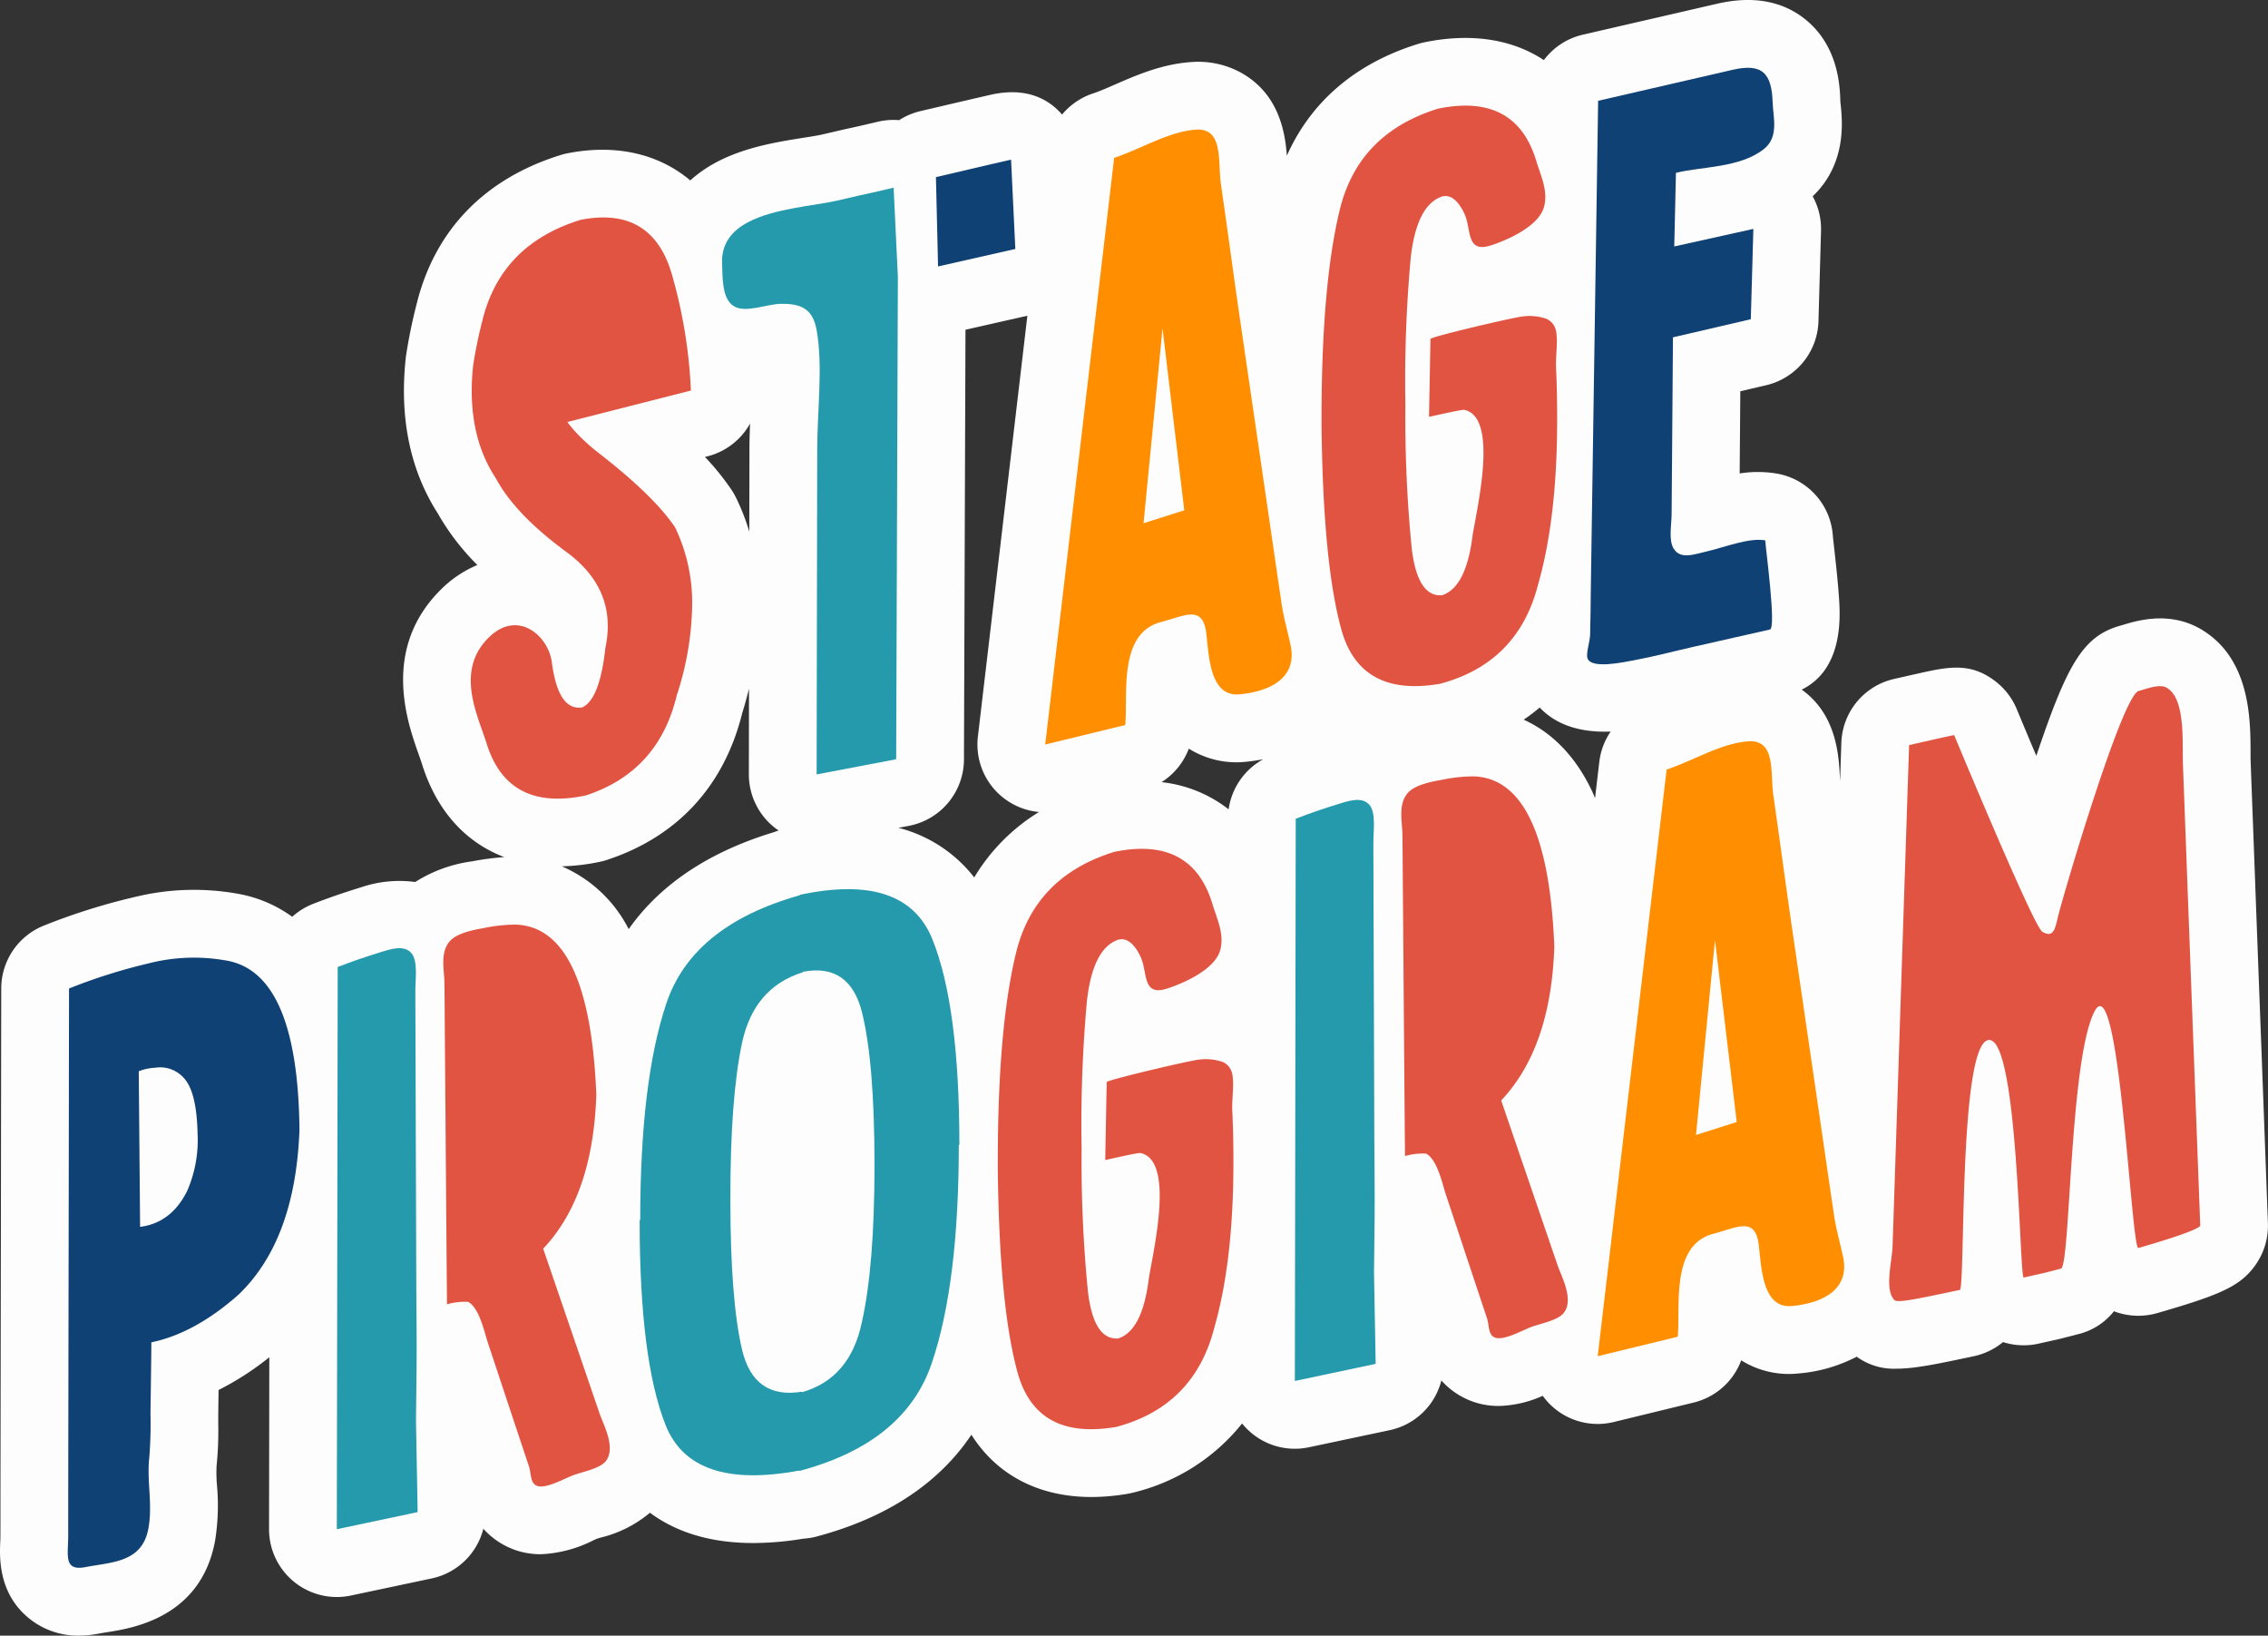 <svg id="Group_6225" data-name="Group 6225" xmlns="http://www.w3.org/2000/svg" xmlns:xlink="http://www.w3.org/1999/xlink" width="334.583" height="241.245" viewBox="0 0 334.583 241.245">
  <rect x="0" y="0" width="334.583" height="241.245" fill="#333333" stroke="none"/>
  <defs>
    <clipPath id="clip-path">
      <rect id="Rectangle_1503" data-name="Rectangle 1503" width="334.583" height="241.245" fill="none"/>
    </clipPath>
  </defs>
  <g id="Group_6224" data-name="Group 6224" clip-path="url(#clip-path)">
    <path id="Path_12919" data-name="Path 12919" d="M333.625,155.055v-.009q-.513-13.47-1.011-26.916l-.587-15.68c-.018-.449-.017-.971-.018-1.537-.014-4.854-.039-13.892-7.4-18.156-4.6-2.642-9.306-1.226-11.318-.621-.143.043-.281.086-.457.134-5.51,1.523-7.861,5.621-12.428,19.213-.978-2.315-1.956-4.647-2.885-6.887a10,10,0,0,0-3-3.987c-3.779-3.015-7.132-2.263-11.769-1.222-1.675.376-3.343.757-3.343.757a10,10,0,0,0-7.768,9.416q-.095,2.817-.187,5.635c-.012-.214-.024-.438-.034-.644-.151-3.052-.463-9.153-5.624-12.834,6.206-3.063,5.684-10.883,5.492-13.655-.17-2.446-.479-5.208-.706-7.225-.087-.772-.159-1.389-.188-1.729a10,10,0,0,0-8.179-9.243,16.948,16.948,0,0,0-5.574-.033q.02-2.408.039-4.824l.055-7.3,3.8-.885a10,10,0,0,0,7.732-9.457l.377-13.322a9.994,9.994,0,0,0-1.23-5.094c5.012-4.758,4.381-11.028,4.136-13.467-.024-.237-.053-.466-.061-.63-.06-2.031-.243-8.208-5.368-12.16-3.381-2.608-7.7-3.323-12.8-2.143q-2.538.582-5.082,1.171l-3.4.786q-3.893.891-7.783,1.791l-3.557.82a9.979,9.979,0,0,0-5.745,3.746C223.123,5.8,217.089,4.813,210.14,6.238c-.32.066-.638.148-.95.245-9.2,2.85-15.789,8.495-19.348,16.479-.261-3.566-1.218-9.216-6.87-12.3a13.1,13.1,0,0,0-7.122-1.516c-4.377.269-8.225,1.952-11.315,3.3-1.22.533-2.371,1.036-3.3,1.341a10,10,0,0,0-4.555,3.109c-1.888-2.182-5.151-4.146-10.58-2.909l-2.578.594c-2.111.49-4.924,1.147-7.738,1.807a9.959,9.959,0,0,0-3.138,1.335,9.974,9.974,0,0,0-3.1.223c-2.909.683-3.414.792-3.917.9-.553.118-1.106.235-4.285.981-.662.155-1.728.325-2.859.5-3.839.612-8.617,1.373-12.831,3.619a18.955,18.955,0,0,0-3.823,2.663c-4.635-3.9-10.92-5.406-18.081-4.005a9.9,9.9,0,0,0-1.044.262C71.5,26.345,64.153,33.94,61.472,44.809a76.283,76.283,0,0,0-1.578,7.7c-.016.111-.029.223-.041.334-.942,8.821.652,16.522,4.74,22.894a35.372,35.372,0,0,0,5.829,7.6,16.673,16.673,0,0,0-5.4,3.637c-8.774,8.714-4.933,19.559-3.293,24.19.191.539.375,1.05.523,1.525,2.147,6.874,6.412,11.56,12.139,13.729a39.967,39.967,0,0,0-4.617.6l-.171.03a20.8,20.8,0,0,0-8.346,3.042,17.574,17.574,0,0,0-8,.785l-.115.035c-2.528.779-4.807,1.567-6.965,2.411a9.97,9.97,0,0,0-3.065,1.9,19.347,19.347,0,0,0-7.94-3.381,36.538,36.538,0,0,0-15.02.4c-.106.023-.211.046-.317.072l-1.2.29a92.075,92.075,0,0,0-12.1,3.894,10,10,0,0,0-6.352,9.3l-.016,9.3q-.014,9.325-.025,18.64L.069,219.42c0,2.361,0,4.724-.007,7.114,0,.313-.016.617-.027.906-.091,2.2-.305,7.346,3.99,11.045a11.432,11.432,0,0,0,7.625,2.76,15.023,15.023,0,0,0,2.855-.284c.447-.086.9-.157,1.358-.229,3.787-.6,13.846-2.21,15.881-13.567a32.942,32.942,0,0,0,.269-8.049,21.245,21.245,0,0,1-.061-2.924,51.233,51.233,0,0,0,.245-6.158c0-.482,0-.962,0-1.433l.048-3.583a42.23,42.23,0,0,0,7.484-4.831l-.039,25.347a10,10,0,0,0,12.07,9.8l11.923-2.523a10,10,0,0,0,7.624-7.331,11.281,11.281,0,0,0,5.6,3.41,11.678,11.678,0,0,0,2.867.352,18.924,18.924,0,0,0,7.775-2.058c.191-.086.369-.168.544-.241.153-.05.327-.1.51-.153a17.77,17.77,0,0,0,7.28-3.669c3.465,2.572,8.34,4.468,15.237,4.467a45.69,45.69,0,0,0,7.381-.64,10.007,10.007,0,0,0,1.974-.32c12.009-3.2,18.889-9.12,22.83-15.013,3.756,5.949,9.941,9.185,17.7,9.185a31.674,31.674,0,0,0,5.409-.485c.294-.052.586-.117.874-.194a29.339,29.339,0,0,0,15.95-10.166,9.98,9.98,0,0,0,9.849,3.511l11.924-2.522a10,10,0,0,0,7.625-7.333,11.273,11.273,0,0,0,5.6,3.411,11.669,11.669,0,0,0,2.866.352,16.8,16.8,0,0,0,6.487-1.5,9.978,9.978,0,0,0,10.465,3.869l11.81-2.875a10,10,0,0,0,7.007-6.227,13.262,13.262,0,0,0,8.419,1.94,22.531,22.531,0,0,0,8.619-2.475,9.337,9.337,0,0,0,5.83,1.772c2.719,0,6.1-.714,10.821-1.711l.613-.129a10.13,10.13,0,0,0,4.321-2.086,10.037,10.037,0,0,0,5.253.227c1.151-.261,1.757-.394,2.151-.48.88-.193.88-.19,2.506-.612l1.127-.292a9.6,9.6,0,0,0,5.324-3.391,10.085,10.085,0,0,0,6.382.273c9.242-2.673,12.268-3.933,14.515-7.123a10,10,0,0,0,1.818-6.129Zm-97.686-42.721-.633,5.383c-.143-.331-.276-.678-.426-1-2.776-5.876-6.569-8.966-10.1-10.57a27.89,27.89,0,0,0,2.365-1.791c2.659,2.829,6.363,3.564,9.589,3.564.3,0,.589-.007.877-.018a9.963,9.963,0,0,0-1.67,4.427m-60.562-1.909a13.191,13.191,0,0,0,8.419,1.939c.886-.084,1.736-.216,2.564-.375a10,10,0,0,0-5.109,7.39,19.437,19.437,0,0,0-9.9-4.011,9.99,9.99,0,0,0,4.027-4.943M104.392,67.3a9.983,9.983,0,0,0,6.259-4.824c-.049,1.229-.089,2.463-.091,3.69l-.022,12.24a33.342,33.342,0,0,0-1.959-5.006,9.8,9.8,0,0,0-.662-1.151A37.93,37.93,0,0,0,104,67.4ZM92.75,137.042a19.935,19.935,0,0,0-9.869-9.265,30.477,30.477,0,0,0,5.606-.663,9.965,9.965,0,0,0,1.059-.285c10.382-3.413,17.272-10.885,19.944-21.625.379-1.224.709-2.433,1.006-3.632l-.022,12.626a10,10,0,0,0,3.616,7.719c.249.206.508.4.772.576-.229.076-.458.154-.679.245-11.066,3.342-17.592,8.828-21.433,14.3M132.539,122.1l1.539-.293a10,10,0,0,0,8.128-9.788l.225-63.384,9.131-2.066-7.3,62.073a10,10,0,0,0,9.011,11.124,28.472,28.472,0,0,0-9.552,9.65,20.619,20.619,0,0,0-9.9-6.948c-.418-.139-.849-.251-1.279-.368m180.434,16.782c.009-.029.017-.058.025-.088l0,.1-.028-.009" fill="#fdfdfd"/>
    <path id="Path_12920" data-name="Path 12920" d="M246.8,49.754q-.056,7.6-.114,15.183-.045,5.469-.084,10.936c-.011,1.55-.461,3.763.284,5.012,1.008,1.71,3.1.853,4.969.431,2.556-.586,6.17-2.054,8.562-1.615.059,1.3,1.66,12.931.689,13.15q-5.6,1.266-11.216,2.536c-2.92.659-5.874,1.451-8.789,1.99-1.6.293-6.175,1.305-6.88-.2-.319-.68.329-2.545.359-3.522.067-2.2.063-4.388.1-6.583q.336-22.388.67-44.782.208-13.7.411-27.423,5.664-1.3,11.329-2.61c2.826-.65,5.653-1.309,8.478-1.954,4.4-1.021,5.81.482,5.94,4.848.073,2.144.945,5.025-1.253,6.8-3.516,2.833-9.174,2.584-13.013,3.544l-.249,10.855,11.669-2.588-.377,13.322Z" fill="#104174"/>
    <path id="Path_12921" data-name="Path 12921" d="M228.174,47.045a2.4,2.4,0,0,1,1.274,1.4c.48,1.4.026,4.022.1,5.641.109,2.389.169,4.788.169,7.212v.628q0,14.487-2.824,24.324c-1.966,7.665-6.775,12.552-14.429,14.6q-11.736,2.042-14.556-7.9c-1.845-6.626-2.805-16.728-2.951-30.291v-.875q0-19.827,2.7-30.885c1.843-7.51,6.674-12.449,14.5-14.873q11.487-2.357,14.5,7.781c.59,1.985,1.8,4.4,1.1,6.782-.819,2.811-5.368,4.818-7.82,5.606-3.628,1.167-2.874-2.222-3.813-4.461-.5-1.184-1.759-3.4-3.589-2.678q-3.574,1.409-4.422,8.982a200.167,200.167,0,0,0-.785,21.675,195.955,195.955,0,0,0,.942,21.246c.584,4.758,2.067,7.009,4.455,6.841q3.577-1.155,4.519-8.857c.676-4.193,3.853-17.4-1.217-18.489-.417-.086-5.21,1.059-5.214,1.012,0-.022.217-11.458.215-11.475-.03-.306,12.558-3.26,13.648-3.324a7.675,7.675,0,0,1,3.507.37" fill="#e25442"/>
    <path id="Path_12922" data-name="Path 12922" d="M71.174,47.229q2.761-11.193,14.494-14.808Q96.15,30.373,99.1,40.4a73.4,73.4,0,0,1,2.825,17.206L79.5,63.316c-.122-2.61,2.621-14.05,2.033-9.012q-1.254,6.264,6.87,12.577T99.6,77.8A25.64,25.64,0,0,1,102.11,89.25a44.4,44.4,0,0,1-2.261,13.275c-1.8,7.543-6.271,12.452-13.426,14.8Q74.94,119.75,71.8,109.7c-1.316-4.211-4.7-10.7.271-15.639,4.267-4.245,8.788-.344,9.329,3.566q.948,7.305,4.523,6.7,2.566-1.233,3.386-8.775,1.818-8.584-5.741-14.132T73.183,70.6Q68.726,63.88,69.8,53.9a67.659,67.659,0,0,1,1.378-6.67" fill="#e25442"/>
    <path id="Path_12923" data-name="Path 12923" d="M110.341,32.783c3.9-2.075,9.843-2.42,13.269-3.217,6.107-1.433,2.114-.451,8.221-1.885l.627,13.163V40.71l-.252,71.275-11.733,2.235c.006-2.691.008-5.37.015-8.057q.035-20,.071-39.983c.008-5.6.869-12.191-.086-17.482-.543-3.032-2.145-3.936-5.258-3.885-2.092.022-5.191,1.4-6.937.358-1.795-1.059-1.676-4.263-1.754-6.343-.11-2.944,1.49-4.809,3.817-6.045" fill="#249aac"/>
    <path id="Path_12924" data-name="Path 12924" d="M138.073,26.122c6.1-1.434,12.213-2.851,11.083-2.562l.629,13.159-11.4,2.579Z" fill="#104174"/>
    <path id="Path_12925" data-name="Path 12925" d="M190.389,95.155c-.44-2.069-1.031-4.1-1.341-6.22q-.9-6.091-1.784-12.194-2.177-14.89-4.354-29.773c-.963-6.586-1.838-13.216-2.793-19.806-.4-2.755.136-6.6-1.933-7.724a3.085,3.085,0,0,0-1.72-.315c-4,.245-8.145,2.858-12.1,4.16L154.194,109.81l11.811-2.875c.394-4.47-1.072-13.526,5.239-15.177,3.6-.953,6.174-2.543,6.7,1.582.408,3.246.479,9.491,4.912,9.069,4.276-.4,8.588-2.28,7.537-7.254M168.7,77.175l2.8-28.739,3.208,26.83Z" fill="#ff8e00"/>
    <path id="Path_12926" data-name="Path 12926" d="M180.413,156.65a2.4,2.4,0,0,1,1.274,1.4c.48,1.4.026,4.022.1,5.641.109,2.389.169,4.788.169,7.212v.628q0,14.487-2.824,24.324c-1.966,7.665-6.775,12.552-14.429,14.6q-11.736,2.041-14.556-7.9c-1.845-6.626-2.805-16.728-2.951-30.291V171.4q0-19.827,2.7-30.885c1.843-7.51,6.674-12.449,14.5-14.873q11.487-2.356,14.495,7.781c.59,1.985,1.8,4.4,1.1,6.782-.819,2.811-5.368,4.818-7.82,5.606-3.628,1.167-2.874-2.222-3.813-4.461-.5-1.184-1.759-3.4-3.589-2.678q-3.574,1.408-4.422,8.982a200.17,200.17,0,0,0-.785,21.675,195.955,195.955,0,0,0,.942,21.246c.584,4.758,2.067,7.009,4.455,6.841q3.577-1.155,4.519-8.857c.676-4.193,3.853-17.4-1.217-18.489-.417-.086-5.21,1.059-5.214,1.012,0-.022.217-11.458.215-11.475-.03-.306,12.558-3.26,13.648-3.324a7.675,7.675,0,0,1,3.507.37" fill="#e25442"/>
    <path id="Path_12927" data-name="Path 12927" d="M141.444,168.885q0,20.456-3.994,32.2T117.9,216.964V216.9q-15.885,2.964-19.719-6.731T94.364,179.96l.084-.022q0-20.4,3.823-31.846,3.817-11.568,19.717-16.048v-.06q15.555-3.319,19.547,6.519t3.995,30.356ZM127.2,149.457q-1.8-7.46-8.773-6.123v.073q-7.2,2.241-8.958,10.4-1.737,8.151-1.725,23.036,0,14.868,1.725,22.231c1.169,4.918,4.116,6.972,8.85,6.192v.078c4.707-1.344,7.663-4.771,8.821-10.3q1.873-8.313,1.869-23.2,0-14.946-1.809-22.386" fill="#249aac"/>
    <path id="Path_12928" data-name="Path 12928" d="M61.45,202.066q-.039,3.759-.082,7.531l.245,13.43L49.691,225.55l.129-82.922c2.071-.81,4.168-1.52,6.265-2.166,1.606-.5,3.509-1.124,4.586.1,1.033,1.171.59,3.91.6,5.624q.007,2.532.017,5.081.02,6.244.039,12.482.039,13.061.086,26.111c.013,4.069.087,8.117.039,12.2" fill="#249aac"/>
    <path id="Path_12929" data-name="Path 12929" d="M66.4,138.765c1.124-1.188,3.57-1.632,4.956-1.877a23.2,23.2,0,0,1,4.758-.513q10.863.42,11.858,25.1-.491,14.933-7.84,22.7,4.172,12.176,8.34,24.367c.542,1.576,2.467,5.068.857,7.015-.9,1.093-3.622,1.58-4.819,2.053-1.322.517-3.849,1.916-5.141,1.589-1.2-.306-.968-1.795-1.33-2.9-1.141-3.406-2.265-6.812-3.4-10.209q-1.344-4.069-2.7-8.138c-.448-1.361-1.232-5.1-2.89-5.934a9.386,9.386,0,0,0-3.109.362q-.064-7.614-.125-15.221-.1-13.6-.211-27.222c-.008-1.679-.021-3.367-.043-5.046-.008-1.735-.7-4.453.84-6.119" fill="#e25442"/>
    <path id="Path_12930" data-name="Path 12930" d="M202.781,180.2q-.039,3.759-.082,7.531l.245,13.43-11.922,2.523.129-82.922c2.071-.81,4.168-1.52,6.265-2.166,1.606-.5,3.509-1.124,4.586.1,1.033,1.171.59,3.91.6,5.624q.007,2.532.017,5.081.02,6.245.039,12.482.039,13.061.086,26.111c.013,4.069.087,8.117.039,12.2" fill="#249aac"/>
    <path id="Path_12931" data-name="Path 12931" d="M207.728,116.9c1.124-1.188,3.57-1.632,4.956-1.877a23.2,23.2,0,0,1,4.758-.513q10.863.42,11.858,25.1-.49,14.933-7.84,22.7,4.171,12.176,8.34,24.367c.542,1.576,2.467,5.068.857,7.015-.9,1.093-3.622,1.58-4.819,2.053-1.322.517-3.849,1.916-5.141,1.589-1.205-.306-.968-1.795-1.33-2.9-1.141-3.406-2.265-6.812-3.4-10.209q-1.344-4.069-2.7-8.138c-.448-1.361-1.232-5.1-2.89-5.934a9.386,9.386,0,0,0-3.109.362q-.064-7.614-.125-15.221-.1-13.6-.211-27.222c-.008-1.679-.021-3.367-.043-5.046-.008-1.735-.7-4.453.84-6.119" fill="#e25442"/>
    <path id="Path_12932" data-name="Path 12932" d="M271.89,185.375c-.44-2.069-1.031-4.1-1.341-6.22q-.9-6.092-1.784-12.194-2.177-14.891-4.354-29.773c-.963-6.586-1.838-13.216-2.793-19.806-.4-2.755.136-6.6-1.933-7.724a3.085,3.085,0,0,0-1.72-.315c-4,.245-8.145,2.858-12.1,4.16L235.7,200.03l11.811-2.875c.394-4.47-1.072-13.526,5.239-15.177,3.6-.953,6.174-2.543,6.7,1.582.408,3.246.479,9.492,4.912,9.069,4.276-.4,8.588-2.28,7.537-7.254M250.2,167.4l2.8-28.739,3.208,26.83Z" fill="#ff8e00"/>
    <path id="Path_12933" data-name="Path 12933" d="M44.179,166.585q-.254-23.235-10.9-24.929a26.889,26.889,0,0,0-11.1.373l-1.233.3A81.838,81.838,0,0,0,10.183,145.8q-.019,13.965-.04,27.945-.04,22.85-.075,45.671,0,3.558-.007,7.115c0,2.839-.718,5.238,2.548,4.608,3.93-.759,8.382-.664,9.29-5.733.637-3.571-.25-6.864.116-10.347A61.855,61.855,0,0,0,22.2,208.5c.006-.7.155-10.517.121-10.51q6.414-1.332,12.841-7.013,8.427-8.04,9.019-24.395m-16.547,9.033c-1.572,3.185-3.9,4.953-6.966,5.34L20.47,158l.521-.183a8.011,8.011,0,0,1,1.911-.332,4.682,4.682,0,0,1,4.506,1.863q1.606,2.134,1.735,7.766a18.781,18.781,0,0,1-1.511,8.5" fill="#104174"/>
    <path id="Path_12934" data-name="Path 12934" d="M324.583,180.8c-.414.588-4.354,1.9-9.117,3.274-1.065.308-2.826-42.067-6.5-34.846s-3.534,37.529-4.925,37.889c-3.7.956-1.635.44-5.494,1.313-.654.149-.764-35.575-5.188-35.032-4.442.546-3.4,36.682-4.244,36.861-6.185,1.3-9.169,1.955-9.636,1.5-1.519-1.507-.356-5.72-.286-7.906q.174-5.028.335-10.074.429-12.882.849-25.757.627-19.061,1.262-38.125s6.652-1.519,6.652-1.465c0,0,11.655,28.1,12.971,28.965a1.893,1.893,0,0,0,.9.356c.895.041,1.127-1.242,1.416-2.459.67-2.852,9.441-32.694,11.929-33.381,1.25-.339,3.092-1.076,4.131-.48,2.827,1.639,2.276,8.112,2.4,11.4q.243,6.456.485,12.926.552,14.832,1.113,29.673.473,12.678.952,25.372" fill="#e25442"/>
  </g>
</svg>
